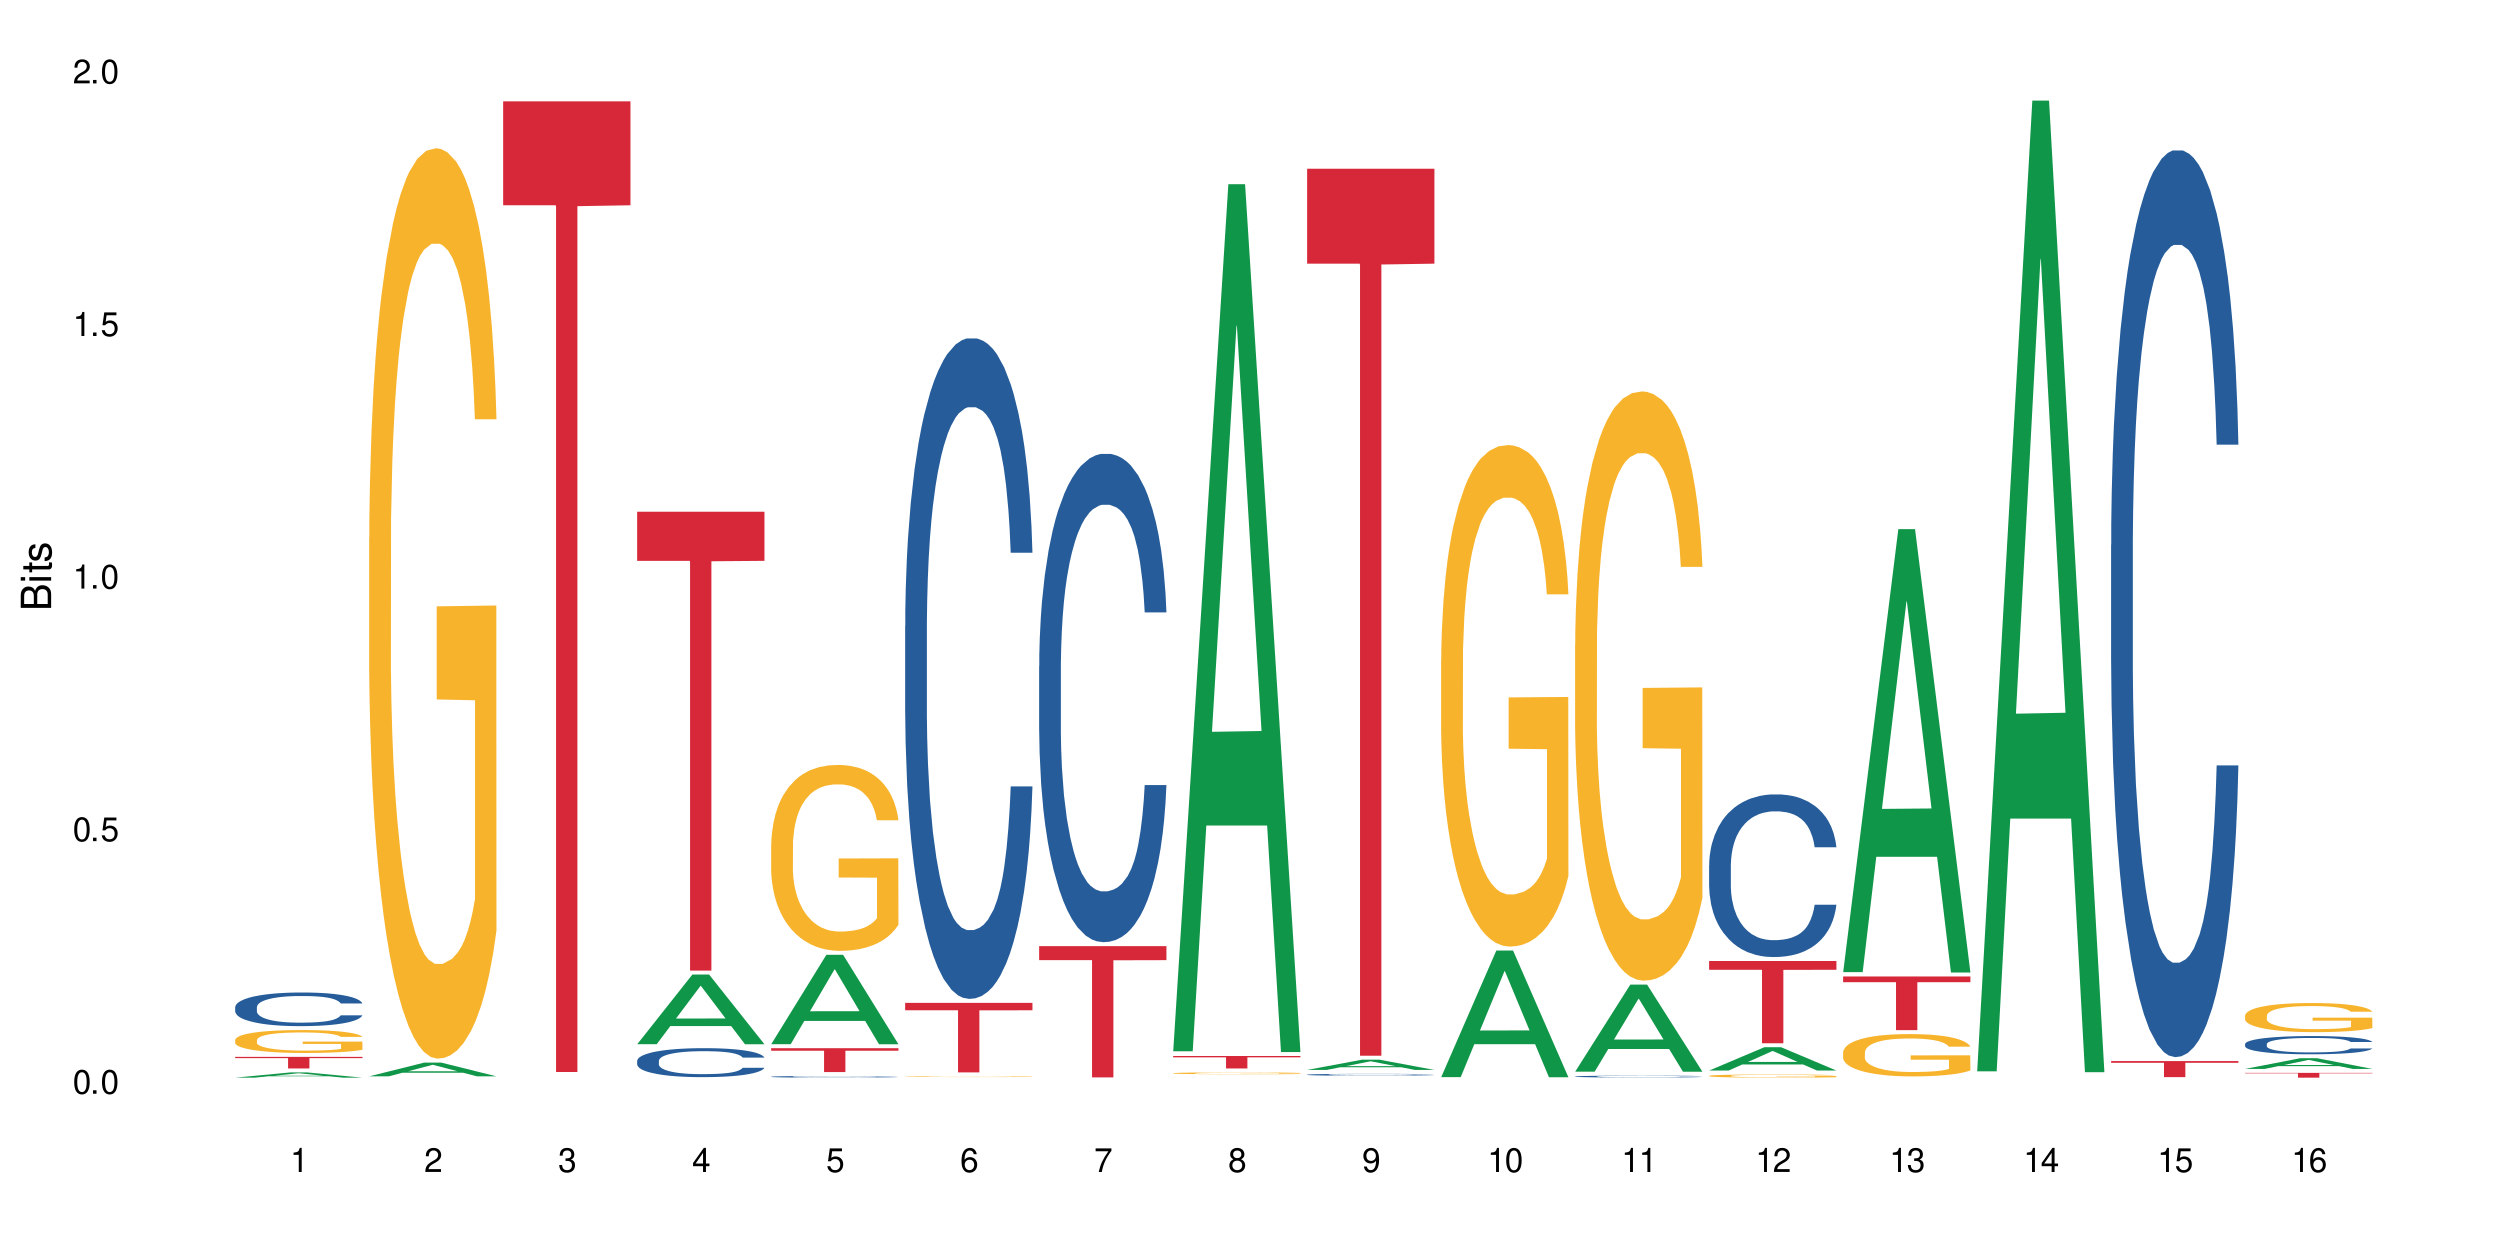 <?xml version="1.0" encoding="UTF-8"?>
<svg xmlns="http://www.w3.org/2000/svg" xmlns:xlink="http://www.w3.org/1999/xlink" width="720" height="360" viewBox="0 0 720 360">
<defs>
<g>
<g id="glyph-0-0">
</g>
<g id="glyph-0-1">
<path d="M 2.641 -6.938 C 2 -6.938 1.422 -6.656 1.078 -6.172 C 0.641 -5.562 0.406 -4.641 0.406 -3.359 C 0.406 -1.016 1.188 0.219 2.641 0.219 C 4.078 0.219 4.859 -1.016 4.859 -3.297 C 4.859 -4.641 4.656 -5.547 4.203 -6.172 C 3.844 -6.656 3.281 -6.938 2.641 -6.938 Z M 2.641 -6.188 C 3.547 -6.188 4 -5.25 4 -3.375 C 4 -1.406 3.562 -0.484 2.625 -0.484 C 1.734 -0.484 1.281 -1.438 1.281 -3.344 C 1.281 -5.25 1.734 -6.188 2.641 -6.188 Z M 2.641 -6.188 "/>
</g>
<g id="glyph-0-2">
<path d="M 1.828 -1 L 0.828 -1 L 0.828 0 L 1.828 0 Z M 1.828 -1 "/>
</g>
<g id="glyph-0-3">
<path d="M 4.562 -6.797 L 1.062 -6.797 L 0.547 -3.094 L 1.328 -3.094 C 1.719 -3.562 2.047 -3.734 2.578 -3.734 C 3.484 -3.734 4.062 -3.109 4.062 -2.094 C 4.062 -1.125 3.484 -0.531 2.578 -0.531 C 1.828 -0.531 1.375 -0.906 1.188 -1.672 L 0.328 -1.672 C 0.453 -1.109 0.547 -0.844 0.75 -0.594 C 1.125 -0.078 1.828 0.219 2.594 0.219 C 3.969 0.219 4.922 -0.781 4.922 -2.219 C 4.922 -3.562 4.031 -4.484 2.719 -4.484 C 2.25 -4.484 1.859 -4.359 1.469 -4.062 L 1.734 -5.969 L 4.562 -5.969 Z M 4.562 -6.797 "/>
</g>
<g id="glyph-0-4">
<path d="M 2.484 -4.938 L 2.484 0 L 3.328 0 L 3.328 -6.938 L 2.766 -6.938 C 2.469 -5.875 2.281 -5.734 0.984 -5.562 L 0.984 -4.938 Z M 2.484 -4.938 "/>
</g>
<g id="glyph-0-5">
<path d="M 4.859 -0.828 L 1.281 -0.828 C 1.359 -1.406 1.672 -1.781 2.5 -2.281 L 3.469 -2.828 C 4.406 -3.344 4.906 -4.062 4.906 -4.906 C 4.906 -5.484 4.672 -6.031 4.266 -6.406 C 3.859 -6.766 3.375 -6.938 2.719 -6.938 C 1.859 -6.938 1.219 -6.625 0.844 -6.031 C 0.609 -5.672 0.5 -5.234 0.484 -4.531 L 1.328 -4.531 C 1.359 -5.016 1.406 -5.281 1.531 -5.516 C 1.75 -5.938 2.188 -6.203 2.703 -6.203 C 3.469 -6.203 4.031 -5.641 4.031 -4.891 C 4.031 -4.344 3.719 -3.859 3.125 -3.516 L 2.234 -3 C 0.812 -2.172 0.406 -1.531 0.328 -0.016 L 4.859 -0.016 Z M 4.859 -0.828 "/>
</g>
<g id="glyph-0-6">
<path d="M 2.125 -3.188 L 2.578 -3.188 C 3.5 -3.188 3.984 -2.766 3.984 -1.922 C 3.984 -1.062 3.469 -0.531 2.594 -0.531 C 1.656 -0.531 1.203 -1 1.156 -2.016 L 0.312 -2.016 C 0.344 -1.453 0.438 -1.094 0.609 -0.781 C 0.953 -0.109 1.625 0.219 2.547 0.219 C 3.953 0.219 4.859 -0.625 4.859 -1.938 C 4.859 -2.828 4.516 -3.297 3.703 -3.594 C 4.344 -3.844 4.656 -4.328 4.656 -5.031 C 4.656 -6.219 3.875 -6.938 2.578 -6.938 C 1.203 -6.938 0.484 -6.172 0.453 -4.703 L 1.297 -4.703 C 1.312 -5.125 1.344 -5.359 1.453 -5.578 C 1.641 -5.969 2.062 -6.203 2.594 -6.203 C 3.344 -6.203 3.797 -5.75 3.797 -5 C 3.797 -4.516 3.609 -4.219 3.25 -4.047 C 3.016 -3.953 2.703 -3.922 2.125 -3.906 Z M 2.125 -3.188 "/>
</g>
<g id="glyph-0-7">
<path d="M 3.141 -1.672 L 3.141 0 L 3.984 0 L 3.984 -1.672 L 4.984 -1.672 L 4.984 -2.438 L 3.984 -2.438 L 3.984 -6.938 L 3.359 -6.938 L 0.266 -2.578 L 0.266 -1.672 Z M 3.141 -2.438 L 1 -2.438 L 3.141 -5.5 Z M 3.141 -2.438 "/>
</g>
<g id="glyph-0-8">
<path d="M 4.781 -5.125 C 4.609 -6.266 3.891 -6.938 2.844 -6.938 C 2.094 -6.938 1.422 -6.578 1.031 -5.953 C 0.594 -5.266 0.406 -4.422 0.406 -3.172 C 0.406 -2 0.578 -1.25 0.984 -0.641 C 1.359 -0.078 1.953 0.219 2.703 0.219 C 3.984 0.219 4.922 -0.75 4.922 -2.094 C 4.922 -3.375 4.062 -4.281 2.844 -4.281 C 2.172 -4.281 1.641 -4.031 1.281 -3.516 C 1.281 -5.234 1.828 -6.188 2.797 -6.188 C 3.391 -6.188 3.797 -5.797 3.938 -5.125 Z M 2.734 -3.531 C 3.547 -3.531 4.062 -2.953 4.062 -2.031 C 4.062 -1.156 3.484 -0.531 2.703 -0.531 C 1.922 -0.531 1.328 -1.188 1.328 -2.078 C 1.328 -2.938 1.906 -3.531 2.734 -3.531 Z M 2.734 -3.531 "/>
</g>
<g id="glyph-0-9">
<path d="M 4.984 -6.797 L 0.438 -6.797 L 0.438 -5.969 L 4.109 -5.969 C 2.5 -3.656 1.828 -2.234 1.328 0 L 2.219 0 C 2.594 -2.172 3.453 -4.047 4.984 -6.094 Z M 4.984 -6.797 "/>
</g>
<g id="glyph-0-10">
<path d="M 3.75 -3.656 C 4.469 -4.094 4.688 -4.438 4.688 -5.078 C 4.688 -6.172 3.844 -6.938 2.641 -6.938 C 1.438 -6.938 0.594 -6.172 0.594 -5.094 C 0.594 -4.438 0.812 -4.094 1.516 -3.656 C 0.734 -3.266 0.359 -2.703 0.359 -1.922 C 0.359 -0.656 1.281 0.219 2.641 0.219 C 3.984 0.219 4.922 -0.656 4.922 -1.922 C 4.922 -2.703 4.531 -3.266 3.75 -3.656 Z M 2.641 -6.188 C 3.359 -6.188 3.812 -5.75 3.812 -5.062 C 3.812 -4.406 3.344 -3.984 2.641 -3.984 C 1.922 -3.984 1.453 -4.406 1.453 -5.078 C 1.453 -5.75 1.922 -6.188 2.641 -6.188 Z M 2.641 -3.266 C 3.484 -3.266 4.062 -2.719 4.062 -1.906 C 4.062 -1.078 3.484 -0.531 2.625 -0.531 C 1.797 -0.531 1.219 -1.094 1.219 -1.906 C 1.219 -2.719 1.781 -3.266 2.641 -3.266 Z M 2.641 -3.266 "/>
</g>
<g id="glyph-0-11">
<path d="M 0.516 -1.578 C 0.672 -0.453 1.406 0.219 2.438 0.219 C 3.188 0.219 3.859 -0.141 4.266 -0.766 C 4.688 -1.453 4.891 -2.297 4.891 -3.547 C 4.891 -4.719 4.703 -5.453 4.312 -6.078 C 3.938 -6.641 3.344 -6.938 2.594 -6.938 C 1.297 -6.938 0.359 -5.969 0.359 -4.625 C 0.359 -3.344 1.234 -2.453 2.453 -2.453 C 3.094 -2.453 3.578 -2.672 4.016 -3.203 C 4 -1.484 3.469 -0.531 2.5 -0.531 C 1.906 -0.531 1.484 -0.906 1.359 -1.578 Z M 2.578 -6.203 C 3.375 -6.203 3.969 -5.531 3.969 -4.641 C 3.969 -3.797 3.391 -3.188 2.547 -3.188 C 1.734 -3.188 1.234 -3.766 1.234 -4.688 C 1.234 -5.562 1.797 -6.203 2.578 -6.203 Z M 2.578 -6.203 "/>
</g>
<g id="glyph-1-0">
</g>
<g id="glyph-1-1">
<path d="M 0 -0.953 L 0 -4.891 C 0 -5.719 -0.234 -6.344 -0.734 -6.797 C -1.188 -7.234 -1.812 -7.469 -2.5 -7.469 C -3.547 -7.469 -4.188 -7 -4.625 -5.875 C -4.984 -6.688 -5.625 -7.094 -6.531 -7.094 C -7.172 -7.094 -7.734 -6.859 -8.141 -6.391 C -8.562 -5.922 -8.75 -5.344 -8.75 -4.5 L -8.75 -0.953 Z M -4.984 -2.062 L -7.766 -2.062 L -7.766 -4.219 C -7.766 -4.844 -7.688 -5.203 -7.453 -5.5 C -7.219 -5.812 -6.859 -5.969 -6.375 -5.969 C -5.891 -5.969 -5.531 -5.812 -5.297 -5.5 C -5.062 -5.203 -4.984 -4.844 -4.984 -4.219 Z M -0.984 -2.062 L -4 -2.062 L -4 -4.781 C -4 -5.766 -3.438 -6.359 -2.484 -6.359 C -1.547 -6.359 -0.984 -5.766 -0.984 -4.781 Z M -0.984 -2.062 "/>
</g>
<g id="glyph-1-2">
<path d="M -6.281 -1.797 L -6.281 -0.797 L 0 -0.797 L 0 -1.797 Z M -8.75 -1.797 L -8.75 -0.797 L -7.484 -0.797 L -7.484 -1.797 Z M -8.75 -1.797 "/>
</g>
<g id="glyph-1-3">
<path d="M -6.281 -3.047 L -6.281 -2.016 L -8.016 -2.016 L -8.016 -1.016 L -6.281 -1.016 L -6.281 -0.172 L -5.469 -0.172 L -5.469 -1.016 L -0.719 -1.016 C -0.078 -1.016 0.281 -1.453 0.281 -2.234 C 0.281 -2.5 0.25 -2.719 0.188 -3.047 L -0.641 -3.047 C -0.609 -2.906 -0.594 -2.766 -0.594 -2.562 C -0.594 -2.141 -0.719 -2.016 -1.156 -2.016 L -5.469 -2.016 L -5.469 -3.047 Z M -6.281 -3.047 "/>
</g>
<g id="glyph-1-4">
<path d="M -4.531 -5.25 C -5.766 -5.25 -6.469 -4.422 -6.469 -2.969 C -6.469 -1.516 -5.719 -0.562 -4.547 -0.562 C -3.562 -0.562 -3.094 -1.062 -2.734 -2.562 L -2.516 -3.484 C -2.344 -4.188 -2.094 -4.469 -1.641 -4.469 C -1.047 -4.469 -0.641 -3.875 -0.641 -3 C -0.641 -2.453 -0.797 -2 -1.062 -1.75 C -1.25 -1.594 -1.422 -1.531 -1.875 -1.469 L -1.875 -0.406 C -0.422 -0.453 0.281 -1.266 0.281 -2.922 C 0.281 -4.5 -0.5 -5.516 -1.719 -5.516 C -2.656 -5.516 -3.172 -4.984 -3.469 -3.734 L -3.703 -2.766 C -3.891 -1.953 -4.156 -1.609 -4.594 -1.609 C -5.188 -1.609 -5.547 -2.125 -5.547 -2.938 C -5.547 -3.75 -5.203 -4.172 -4.531 -4.203 Z M -4.531 -5.25 "/>
</g>
</g>
</defs>
<rect x="-72" y="-36" width="864" height="432" fill="rgb(100%, 100%, 100%)" fill-opacity="1"/>
<path fill-rule="nonzero" fill="rgb(6.275%, 58.824%, 28.235%)" fill-opacity="1" d="M 67.73 310.363 L 67.77 310.363 L 83.633 308.855 L 88.449 308.855 L 104.391 310.367 L 98.789 310.367 L 94.797 309.973 L 77.289 309.973 L 73.371 310.363 L 67.73 310.363 L 78.973 309.809 L 93.191 309.809 L 86.102 309.102 L 86.023 309.102 L 85.945 309.105 L 78.934 309.809 L 78.973 309.809 Z M 67.73 310.363 "/>
<path fill-rule="nonzero" fill="rgb(14.51%, 36.078%, 60%)" fill-opacity="1" d="M 67.73 290.062 L 67.777 290.051 L 67.777 289.84 L 67.91 289.504 L 68.223 289.078 L 68.535 288.785 L 69.34 288.266 L 70.457 287.762 L 71.621 287.371 L 72.469 287.141 L 73.23 286.965 L 74.973 286.637 L 76.09 286.469 L 77.297 286.316 L 78.773 286.168 L 79.848 286.078 L 82.262 285.938 L 84.051 285.875 L 85.434 285.848 L 88.43 285.848 L 90.219 285.883 L 91.516 285.93 L 92.945 286 L 94.152 286.078 L 96.254 286.273 L 98.133 286.523 L 98.98 286.664 L 100.324 286.938 L 101.352 287.203 L 102.066 287.434 L 102.871 287.762 L 103.586 288.16 L 104.125 288.609 L 104.391 288.992 L 98.133 288.992 L 97.82 288.637 L 97.461 288.363 L 96.793 288 L 96.121 287.742 L 95.184 287.484 L 94.332 287.316 L 93.172 287.148 L 92.141 287.043 L 91.07 286.965 L 90.039 286.91 L 88.074 286.859 L 85.793 286.859 L 84.945 286.875 L 83.199 286.945 L 82.262 287.008 L 80.918 287.133 L 79.98 287.246 L 78.863 287.426 L 78.102 287.574 L 77.164 287.805 L 76.492 288.008 L 75.734 288.301 L 75.285 288.52 L 74.883 288.77 L 74.527 289.062 L 74.258 289.371 L 74.078 289.699 L 73.988 290.016 L 73.988 291.387 L 74.078 291.707 L 74.305 292.078 L 74.883 292.617 L 75.734 293.086 L 76.719 293.457 L 77.656 293.723 L 78.191 293.848 L 78.906 293.988 L 80.027 294.168 L 81.637 294.344 L 82.574 294.414 L 84.004 294.484 L 85.48 294.52 L 87.449 294.52 L 89.191 294.484 L 90.352 294.441 L 91.559 294.371 L 93.215 294.219 L 94.242 294.078 L 95.137 293.91 L 95.809 293.742 L 96.254 293.602 L 96.926 293.324 L 97.461 293.023 L 97.863 292.715 L 98.133 292.414 L 104.391 292.414 L 104.125 292.77 L 103.723 293.113 L 103.32 293.371 L 102.691 293.68 L 101.977 293.953 L 100.949 294.266 L 100.102 294.469 L 98.98 294.688 L 97.953 294.855 L 96.836 295.008 L 95.184 295.184 L 94.109 295.273 L 92.945 295.352 L 91.559 295.422 L 89.816 295.484 L 87.938 295.52 L 86.195 295.527 L 84.316 295.512 L 82.934 295.477 L 81.098 295.395 L 78.82 295.238 L 77.164 295.07 L 75.867 294.902 L 74.75 294.723 L 73.5 294.484 L 71.891 294.094 L 70.906 293.793 L 70.234 293.547 L 69.473 293.203 L 68.938 292.891 L 68.312 292.398 L 67.863 291.77 L 67.73 291.281 Z M 67.73 290.062 "/>
<path fill-rule="nonzero" fill="rgb(96.863%, 70.196%, 16.863%)" fill-opacity="1" d="M 67.73 299.484 L 67.777 299.48 L 67.777 299.359 L 67.953 299.09 L 68.402 298.715 L 68.984 298.406 L 69.609 298.164 L 70.012 298.039 L 70.684 297.859 L 71.262 297.727 L 72.738 297.453 L 74.617 297.203 L 75.645 297.094 L 76.809 296.992 L 78.461 296.875 L 79.223 296.836 L 81.547 296.738 L 84.184 296.676 L 87.09 296.66 L 88.43 296.664 L 90.266 296.688 L 92.77 296.754 L 94.199 296.816 L 95.316 296.875 L 96.477 296.953 L 97.91 297.074 L 99.25 297.219 L 100.324 297.363 L 101.395 297.547 L 102.289 297.738 L 103.051 297.949 L 103.723 298.203 L 104.125 298.414 L 104.391 298.625 L 98.176 298.625 L 97.82 298.414 L 97.418 298.25 L 96.746 298.051 L 96.074 297.906 L 95.406 297.793 L 94.152 297.637 L 93.082 297.539 L 91.738 297.453 L 90.441 297.402 L 88.969 297.363 L 88.074 297.352 L 85.703 297.352 L 83.559 297.395 L 82.305 297.441 L 81.41 297.492 L 80.16 297.582 L 79.398 297.652 L 78.953 297.703 L 77.613 297.887 L 76.719 298.059 L 76.227 298.172 L 75.602 298.352 L 75.152 298.516 L 74.66 298.758 L 74.391 298.938 L 74.035 299.348 L 73.988 300.434 L 74.125 300.66 L 74.391 300.906 L 74.75 301.125 L 75.285 301.355 L 75.824 301.527 L 76.762 301.766 L 77.566 301.922 L 78.191 302.023 L 79.398 302.188 L 79.891 302.238 L 81.055 302.348 L 82.262 302.434 L 83.738 302.504 L 84.855 302.543 L 86.641 302.57 L 88.922 302.57 L 91.605 302.535 L 93.305 302.488 L 94.465 302.438 L 95.227 302.398 L 96.164 302.332 L 96.836 302.27 L 97.461 302.203 L 98.223 302.102 L 98.223 300.66 L 87.18 300.656 L 87.18 299.98 L 104.348 299.973 L 104.391 302.332 L 103.453 302.492 L 102.289 302.648 L 101.172 302.77 L 100.012 302.871 L 98.355 302.988 L 97.016 303.059 L 94.957 303.145 L 93.082 303.199 L 91.113 303.234 L 89.371 303.254 L 87.312 303.258 L 85.48 303.246 L 83.512 303.211 L 81.949 303.16 L 80.516 303.102 L 79.086 303.023 L 77.297 302.898 L 76.137 302.793 L 74.93 302.668 L 73.723 302.516 L 72.648 302.355 L 71.934 302.227 L 71.219 302.082 L 70.457 301.902 L 69.742 301.699 L 69.207 301.512 L 68.715 301.301 L 68.355 301.102 L 68 300.828 L 67.82 300.613 L 67.73 300.426 Z M 67.73 299.484 "/>
<path fill-rule="nonzero" fill="rgb(83.922%, 15.686%, 22.353%)" fill-opacity="1" d="M 67.73 304.387 L 104.391 304.387 L 104.391 304.746 L 89.113 304.75 L 89.113 307.727 L 82.965 307.727 L 82.965 304.754 L 82.875 304.746 L 67.73 304.746 Z M 67.73 304.387 "/>
<path fill-rule="nonzero" fill="rgb(6.275%, 58.824%, 28.235%)" fill-opacity="1" d="M 106.32 309.984 L 106.359 309.98 L 122.223 306.02 L 127.039 306.02 L 142.98 309.988 L 137.383 309.988 L 133.387 308.953 L 115.879 308.953 L 111.961 309.984 L 106.32 309.984 L 117.562 308.523 L 131.781 308.52 L 124.691 306.668 L 124.613 306.664 L 124.535 306.676 L 117.523 308.52 L 117.562 308.523 Z M 106.32 309.984 "/>
<path fill-rule="nonzero" fill="rgb(96.863%, 70.196%, 16.863%)" fill-opacity="1" d="M 106.32 154.988 L 106.367 154.75 L 106.367 149.961 L 106.543 139.184 L 106.992 124.336 L 107.574 112.125 L 108.199 102.547 L 108.602 97.52 L 109.273 90.336 L 109.852 85.066 L 111.328 74.289 L 113.207 64.234 L 114.234 59.922 L 115.398 55.852 L 117.051 51.305 L 117.812 49.625 L 120.137 45.797 L 122.773 43.402 L 125.68 42.684 L 127.02 42.922 L 128.855 43.879 L 131.359 46.512 L 132.789 48.906 L 133.906 51.305 L 135.07 54.414 L 136.5 59.203 L 137.84 64.953 L 138.914 70.699 L 139.988 77.883 L 140.879 85.547 L 141.641 93.926 L 142.312 103.984 L 142.715 112.363 L 142.98 120.746 L 136.77 120.746 L 136.41 112.363 L 136.008 105.898 L 135.336 97.996 L 134.668 92.25 L 133.996 87.699 L 132.742 81.473 L 131.672 77.645 L 130.328 74.289 L 129.031 72.137 L 127.559 70.699 L 126.664 70.219 L 124.293 70.219 L 122.148 71.895 L 120.895 73.812 L 120.004 75.727 L 118.75 79.32 L 117.988 82.191 L 117.543 84.109 L 116.203 91.531 L 115.309 98.238 L 114.816 102.785 L 114.191 109.969 L 113.742 116.434 L 113.25 126.012 L 112.984 133.199 L 112.625 149.48 L 112.582 192.582 L 112.715 201.684 L 112.984 211.5 L 113.34 220.121 L 113.879 229.219 L 114.414 236.164 L 115.352 245.504 L 116.156 251.73 L 116.781 255.801 L 117.988 262.266 L 118.48 264.422 L 119.645 268.73 L 120.852 272.082 L 122.328 274.957 L 123.445 276.395 L 125.234 277.59 L 127.512 277.59 L 130.195 276.152 L 131.895 274.238 L 133.059 272.324 L 133.816 270.645 L 134.754 268.012 L 135.426 265.617 L 136.051 262.984 L 136.812 258.914 L 136.812 201.684 L 125.77 201.441 L 125.77 174.625 L 142.938 174.383 L 142.98 268.012 L 142.043 274.477 L 140.879 280.703 L 139.762 285.492 L 138.602 289.562 L 136.945 294.113 L 135.605 296.988 L 133.547 300.34 L 131.672 302.492 L 129.703 303.93 L 127.961 304.648 L 125.902 304.891 L 124.07 304.41 L 122.102 302.973 L 120.539 301.059 L 119.109 298.664 L 117.676 295.551 L 115.891 290.52 L 114.727 286.449 L 113.52 281.422 L 112.312 275.434 L 111.238 268.969 L 110.523 263.941 L 109.809 258.195 L 109.047 251.012 L 108.332 242.867 L 107.797 235.445 L 107.305 227.066 L 106.945 219.164 L 106.59 208.387 L 106.41 199.766 L 106.32 192.344 Z M 106.32 154.988 "/>
<path fill-rule="nonzero" fill="rgb(83.922%, 15.686%, 22.353%)" fill-opacity="1" d="M 144.91 29.191 L 181.574 29.191 L 181.574 59.117 L 166.293 59.379 L 166.293 308.742 L 160.145 308.742 L 160.145 59.641 L 160.059 59.117 L 144.91 59.117 Z M 144.91 29.191 "/>
<path fill-rule="nonzero" fill="rgb(6.275%, 58.824%, 28.235%)" fill-opacity="1" d="M 183.5 300.73 L 183.543 300.711 L 199.402 280.668 L 204.223 280.668 L 220.164 300.75 L 214.562 300.75 L 210.566 295.508 L 193.059 295.508 L 189.141 300.73 L 183.5 300.73 L 194.742 293.34 L 208.961 293.32 L 201.871 283.949 L 201.793 283.93 L 201.715 283.984 L 194.703 293.32 L 194.742 293.34 Z M 183.5 300.73 "/>
<path fill-rule="nonzero" fill="rgb(14.51%, 36.078%, 60%)" fill-opacity="1" d="M 183.5 305.508 L 183.547 305.5 L 183.547 305.316 L 183.68 305.027 L 183.992 304.66 L 184.309 304.41 L 185.113 303.961 L 186.23 303.527 L 187.391 303.191 L 188.242 302.992 L 189 302.84 L 190.746 302.559 L 191.863 302.414 L 193.07 302.285 L 194.543 302.156 L 195.617 302.078 L 198.031 301.957 L 199.82 301.902 L 201.207 301.879 L 204.203 301.879 L 205.988 301.91 L 207.285 301.949 L 208.719 302.012 L 209.926 302.078 L 212.027 302.246 L 213.902 302.461 L 214.754 302.582 L 216.094 302.816 L 217.121 303.047 L 217.84 303.246 L 218.645 303.527 L 219.359 303.871 L 219.895 304.258 L 220.164 304.586 L 213.902 304.586 L 213.59 304.281 L 213.234 304.043 L 212.562 303.73 L 211.891 303.512 L 210.953 303.289 L 210.102 303.145 L 208.941 303 L 207.914 302.91 L 206.84 302.84 L 205.812 302.797 L 203.844 302.75 L 201.562 302.75 L 200.715 302.766 L 198.973 302.824 L 198.031 302.879 L 196.691 302.984 L 195.754 303.086 L 194.633 303.238 L 193.875 303.367 L 192.934 303.566 L 192.266 303.738 L 191.504 303.992 L 191.059 304.184 L 190.656 304.395 L 190.297 304.648 L 190.031 304.914 L 189.852 305.195 L 189.762 305.469 L 189.762 306.652 L 189.852 306.926 L 190.074 307.246 L 190.656 307.711 L 191.504 308.113 L 192.488 308.434 L 193.426 308.664 L 193.965 308.77 L 194.68 308.891 L 195.797 309.043 L 197.406 309.195 L 198.344 309.258 L 199.777 309.316 L 201.25 309.348 L 203.219 309.348 L 204.961 309.316 L 206.125 309.281 L 207.332 309.219 L 208.984 309.09 L 210.016 308.969 L 210.906 308.824 L 211.578 308.676 L 212.027 308.555 L 212.695 308.32 L 213.234 308.059 L 213.637 307.793 L 213.902 307.535 L 220.164 307.535 L 219.895 307.84 L 219.492 308.137 L 219.09 308.359 L 218.465 308.625 L 217.75 308.859 L 216.719 309.129 L 215.871 309.301 L 214.754 309.492 L 213.727 309.637 L 212.605 309.766 L 210.953 309.918 L 209.879 309.996 L 208.719 310.066 L 207.332 310.125 L 205.586 310.18 L 203.711 310.211 L 201.965 310.219 L 200.09 310.203 L 198.703 310.172 L 196.871 310.102 L 194.59 309.965 L 192.934 309.82 L 191.641 309.676 L 190.52 309.523 L 189.27 309.316 L 187.66 308.984 L 186.676 308.723 L 186.004 308.512 L 185.246 308.211 L 184.711 307.945 L 184.082 307.52 L 183.637 306.977 L 183.5 306.559 Z M 183.5 305.508 "/>
<path fill-rule="nonzero" fill="rgb(83.922%, 15.686%, 22.353%)" fill-opacity="1" d="M 183.5 147.379 L 220.164 147.379 L 220.164 161.523 L 204.883 161.648 L 204.883 279.535 L 198.738 279.535 L 198.738 161.773 L 198.648 161.523 L 183.5 161.523 Z M 183.5 147.379 "/>
<path fill-rule="nonzero" fill="rgb(6.275%, 58.824%, 28.235%)" fill-opacity="1" d="M 222.094 300.723 L 222.133 300.699 L 237.996 274.98 L 242.812 274.98 L 258.754 300.746 L 253.152 300.746 L 249.156 294.02 L 231.648 294.02 L 227.73 300.723 L 222.094 300.723 L 233.332 291.238 L 247.551 291.215 L 240.461 279.188 L 240.383 279.164 L 240.305 279.238 L 233.293 291.215 L 233.332 291.238 Z M 222.094 300.723 "/>
<path fill-rule="nonzero" fill="rgb(14.51%, 36.078%, 60%)" fill-opacity="1" d="M 222.094 310.094 L 222.137 310.094 L 222.137 310.082 L 222.27 310.066 L 222.586 310.043 L 222.898 310.027 L 223.703 310.004 L 224.82 309.977 L 225.98 309.957 L 226.832 309.945 L 227.59 309.938 L 229.336 309.922 L 230.453 309.914 L 231.66 309.906 L 233.137 309.898 L 234.207 309.895 L 236.621 309.887 L 238.41 309.883 L 244.582 309.883 L 245.879 309.887 L 247.309 309.891 L 248.516 309.895 L 250.617 309.902 L 252.492 309.914 L 253.344 309.922 L 254.684 309.938 L 255.715 309.949 L 256.43 309.961 L 257.234 309.977 L 257.949 309.996 L 258.484 310.02 L 258.754 310.039 L 252.492 310.039 L 252.18 310.02 L 251.824 310.008 L 251.152 309.988 L 250.48 309.977 L 249.543 309.965 L 248.695 309.957 L 247.531 309.945 L 246.504 309.941 L 245.43 309.938 L 244.402 309.934 L 239.305 309.934 L 237.562 309.938 L 236.621 309.941 L 235.281 309.945 L 234.344 309.953 L 233.227 309.961 L 232.465 309.969 L 231.527 309.98 L 230.855 309.988 L 230.094 310.004 L 229.648 310.016 L 229.246 310.027 L 228.887 310.043 L 228.621 310.059 L 228.441 310.074 L 228.352 310.09 L 228.352 310.16 L 228.441 310.176 L 228.664 310.195 L 229.246 310.219 L 230.094 310.242 L 231.078 310.262 L 232.016 310.277 L 232.555 310.281 L 233.27 310.289 L 234.387 310.297 L 235.996 310.309 L 236.934 310.309 L 238.367 310.312 L 239.84 310.316 L 241.809 310.316 L 243.551 310.312 L 244.715 310.312 L 245.922 310.309 L 247.574 310.301 L 248.605 310.293 L 249.5 310.285 L 250.168 310.277 L 250.617 310.27 L 251.285 310.258 L 251.824 310.242 L 252.227 310.227 L 252.492 310.211 L 258.754 310.211 L 258.484 310.227 L 258.082 310.246 L 257.68 310.258 L 257.055 310.273 L 256.34 310.289 L 255.309 310.305 L 254.461 310.312 L 253.344 310.324 L 252.316 310.332 L 251.199 310.34 L 249.543 310.348 L 248.469 310.352 L 247.309 310.355 L 245.922 310.359 L 244.18 310.363 L 242.301 310.367 L 238.68 310.367 L 237.293 310.363 L 235.461 310.359 L 233.18 310.352 L 231.527 310.344 L 230.23 310.336 L 229.113 310.324 L 227.859 310.312 L 226.25 310.293 L 225.266 310.281 L 224.598 310.266 L 223.836 310.25 L 223.301 310.234 L 222.672 310.211 L 222.227 310.18 L 222.094 310.152 Z M 222.094 310.094 "/>
<path fill-rule="nonzero" fill="rgb(96.863%, 70.196%, 16.863%)" fill-opacity="1" d="M 222.094 243.234 L 222.137 243.188 L 222.137 242.207 L 222.316 240.008 L 222.762 236.977 L 223.344 234.48 L 223.969 232.523 L 224.371 231.5 L 225.043 230.031 L 225.625 228.957 L 227.098 226.754 L 228.977 224.699 L 230.004 223.82 L 231.168 222.988 L 232.82 222.059 L 233.582 221.719 L 235.906 220.934 L 238.543 220.445 L 241.449 220.301 L 242.793 220.348 L 244.625 220.543 L 247.129 221.082 L 248.559 221.57 L 249.676 222.059 L 250.84 222.695 L 252.27 223.672 L 253.613 224.848 L 254.684 226.02 L 255.758 227.488 L 256.652 229.055 L 257.41 230.766 L 258.082 232.82 L 258.484 234.531 L 258.754 236.242 L 252.539 236.242 L 252.18 234.531 L 251.777 233.211 L 251.109 231.598 L 250.438 230.422 L 249.766 229.492 L 248.516 228.223 L 247.441 227.438 L 246.102 226.754 L 244.805 226.312 L 243.328 226.02 L 242.434 225.922 L 240.066 225.922 L 237.918 226.266 L 236.668 226.656 L 235.773 227.047 L 234.52 227.781 L 233.762 228.367 L 233.312 228.758 L 231.973 230.277 L 231.078 231.645 L 230.586 232.574 L 229.961 234.043 L 229.516 235.363 L 229.023 237.316 L 228.754 238.785 L 228.395 242.109 L 228.352 250.914 L 228.484 252.77 L 228.754 254.777 L 229.113 256.535 L 229.648 258.395 L 230.184 259.812 L 231.125 261.723 L 231.93 262.992 L 232.555 263.824 L 233.762 265.145 L 234.254 265.586 L 235.414 266.465 L 236.621 267.148 L 238.098 267.734 L 239.215 268.031 L 241.004 268.273 L 243.285 268.273 L 245.965 267.98 L 247.664 267.59 L 248.828 267.199 L 249.586 266.855 L 250.527 266.316 L 251.199 265.828 L 251.824 265.289 L 252.582 264.461 L 252.582 252.77 L 241.539 252.723 L 241.539 247.246 L 258.707 247.195 L 258.754 266.316 L 257.812 267.637 L 256.652 268.91 L 255.535 269.887 L 254.371 270.719 L 252.719 271.648 L 251.375 272.234 L 249.32 272.922 L 247.441 273.359 L 245.477 273.652 L 243.73 273.801 L 241.676 273.848 L 239.84 273.75 L 237.875 273.457 L 236.309 273.066 L 234.879 272.578 L 233.449 271.941 L 231.66 270.914 L 230.496 270.082 L 229.289 269.055 L 228.082 267.832 L 227.012 266.512 L 226.293 265.488 L 225.578 264.312 L 224.82 262.848 L 224.105 261.184 L 223.566 259.668 L 223.074 257.957 L 222.719 256.34 L 222.359 254.141 L 222.184 252.379 L 222.094 250.863 Z M 222.094 243.234 "/>
<path fill-rule="nonzero" fill="rgb(83.922%, 15.686%, 22.353%)" fill-opacity="1" d="M 222.094 301.875 L 258.754 301.875 L 258.754 302.613 L 243.473 302.617 L 243.473 308.75 L 237.328 308.75 L 237.328 302.625 L 237.238 302.613 L 222.094 302.613 Z M 222.094 301.875 "/>
<path fill-rule="nonzero" fill="rgb(14.51%, 36.078%, 60%)" fill-opacity="1" d="M 260.684 180.234 L 260.727 180.059 L 260.727 175.887 L 260.863 169.281 L 261.176 160.934 L 261.488 155.195 L 262.293 144.938 L 263.41 135.027 L 264.57 127.375 L 265.422 122.855 L 266.184 119.379 L 267.926 112.945 L 269.043 109.641 L 270.25 106.684 L 271.727 103.727 L 272.797 101.988 L 275.211 99.207 L 277 97.992 L 278.387 97.469 L 281.383 97.469 L 283.172 98.164 L 284.469 99.035 L 285.898 100.426 L 287.105 101.988 L 289.207 105.816 L 291.086 110.684 L 291.934 113.465 L 293.273 118.855 L 294.305 124.07 L 295.02 128.594 L 295.824 135.027 L 296.539 142.852 L 297.074 151.719 L 297.344 159.195 L 291.086 159.195 L 290.77 152.238 L 290.414 146.848 L 289.742 139.719 L 289.074 134.68 L 288.133 129.637 L 287.285 126.332 L 286.121 123.027 L 285.094 120.941 L 284.02 119.379 L 282.992 118.332 L 281.023 117.289 L 278.746 117.289 L 277.895 117.637 L 276.152 119.027 L 275.211 120.246 L 273.871 122.68 L 272.934 124.941 L 271.816 128.418 L 271.055 131.375 L 270.117 135.895 L 269.445 139.895 L 268.684 145.633 L 268.238 149.98 L 267.836 154.848 L 267.477 160.586 L 267.211 166.672 L 267.031 173.105 L 266.941 179.363 L 266.941 206.316 L 267.031 212.574 L 267.254 219.879 L 267.836 230.484 L 268.684 239.699 L 269.668 247 L 270.609 252.219 L 271.145 254.652 L 271.859 257.434 L 272.977 260.91 L 274.586 264.391 L 275.527 265.781 L 276.957 267.172 L 278.434 267.867 L 280.398 267.867 L 282.141 267.172 L 283.305 266.301 L 284.512 264.91 L 286.168 261.957 L 287.195 259.172 L 288.09 255.871 L 288.758 252.566 L 289.207 249.785 L 289.879 244.395 L 290.414 238.48 L 290.816 232.395 L 291.086 226.484 L 297.344 226.484 L 297.074 233.441 L 296.672 240.223 L 296.27 245.262 L 295.645 251.348 L 294.93 256.738 L 293.902 262.824 L 293.051 266.824 L 291.934 271.172 L 290.906 274.473 L 289.789 277.43 L 288.133 280.906 L 287.059 282.648 L 285.898 284.211 L 284.512 285.602 L 282.77 286.82 L 280.891 287.516 L 279.148 287.688 L 277.27 287.34 L 275.883 286.645 L 274.051 285.082 L 271.77 281.949 L 270.117 278.648 L 268.82 275.344 L 267.703 271.867 L 266.449 267.172 L 264.84 259.52 L 263.855 253.609 L 263.188 248.742 L 262.426 241.961 L 261.891 235.875 L 261.266 226.137 L 260.816 213.793 L 260.684 204.227 Z M 260.684 180.234 "/>
<path fill-rule="nonzero" fill="rgb(96.863%, 70.196%, 16.863%)" fill-opacity="1" d="M 260.684 310.066 L 260.727 310.066 L 260.727 310.062 L 260.906 310.055 L 261.352 310.043 L 261.934 310.031 L 262.559 310.023 L 262.961 310.02 L 263.633 310.012 L 264.215 310.008 L 265.691 310 L 267.566 309.992 L 268.598 309.988 L 269.758 309.984 L 271.414 309.98 L 272.172 309.98 L 274.496 309.977 L 277.137 309.973 L 281.383 309.973 L 283.215 309.977 L 285.719 309.977 L 287.148 309.98 L 288.27 309.98 L 289.43 309.984 L 290.859 309.988 L 292.203 309.992 L 293.273 309.996 L 294.348 310.004 L 295.242 310.008 L 296.004 310.016 L 296.672 310.023 L 297.074 310.031 L 297.344 310.039 L 291.129 310.039 L 290.77 310.031 L 290.367 310.027 L 289.699 310.02 L 288.355 310.012 L 287.105 310.008 L 286.031 310.004 L 284.691 310 L 283.395 310 L 281.918 309.996 L 278.656 309.996 L 276.508 310 L 274.363 310 L 273.113 310.004 L 272.352 310.008 L 271.906 310.008 L 270.562 310.016 L 269.668 310.02 L 269.176 310.023 L 268.551 310.031 L 268.105 310.035 L 267.613 310.043 L 267.344 310.051 L 266.988 310.062 L 266.941 310.098 L 267.074 310.105 L 267.344 310.113 L 267.703 310.121 L 268.773 310.137 L 269.715 310.145 L 270.52 310.148 L 271.145 310.152 L 272.352 310.156 L 272.844 310.16 L 274.004 310.16 L 275.211 310.164 L 276.688 310.168 L 286.254 310.168 L 287.418 310.164 L 288.18 310.164 L 289.117 310.16 L 289.789 310.16 L 290.414 310.156 L 291.172 310.152 L 291.172 310.105 L 280.129 310.105 L 280.129 310.082 L 297.297 310.082 L 297.344 310.16 L 296.406 310.168 L 295.242 310.172 L 294.125 310.176 L 292.961 310.18 L 291.309 310.184 L 289.965 310.188 L 287.91 310.188 L 286.031 310.191 L 276.465 310.191 L 274.898 310.188 L 273.469 310.188 L 272.039 310.184 L 270.25 310.18 L 269.086 310.176 L 266.672 310.168 L 265.602 310.164 L 264.887 310.156 L 264.168 310.152 L 263.41 310.148 L 262.695 310.141 L 262.156 310.133 L 261.668 310.129 L 260.949 310.113 L 260.773 310.105 L 260.684 310.098 Z M 260.684 310.066 "/>
<path fill-rule="nonzero" fill="rgb(83.922%, 15.686%, 22.353%)" fill-opacity="1" d="M 260.684 288.82 L 297.344 288.82 L 297.344 290.961 L 282.062 290.98 L 282.062 308.844 L 275.918 308.844 L 275.918 291 L 275.828 290.961 L 260.684 290.961 Z M 260.684 288.82 "/>
<path fill-rule="nonzero" fill="rgb(14.51%, 36.078%, 60%)" fill-opacity="1" d="M 299.273 191.914 L 299.316 191.785 L 299.316 188.703 L 299.453 183.816 L 299.766 177.648 L 300.078 173.406 L 300.883 165.824 L 302 158.496 L 303.164 152.84 L 304.012 149.5 L 304.773 146.93 L 306.516 142.172 L 307.633 139.73 L 308.84 137.547 L 310.316 135.363 L 311.391 134.074 L 313.805 132.02 L 315.59 131.121 L 316.977 130.734 L 319.973 130.734 L 321.762 131.25 L 323.059 131.891 L 324.488 132.918 L 325.695 134.074 L 327.797 136.902 L 329.676 140.504 L 330.523 142.559 L 331.867 146.543 L 332.895 150.398 L 333.609 153.742 L 334.414 158.496 L 335.129 164.281 L 335.664 170.836 L 335.934 176.363 L 329.676 176.363 L 329.363 171.223 L 329.004 167.238 L 328.332 161.969 L 327.664 158.238 L 326.723 154.512 L 325.875 152.07 L 324.711 149.629 L 323.684 148.086 L 322.609 146.93 L 321.582 146.156 L 319.613 145.387 L 317.336 145.387 L 316.484 145.645 L 314.742 146.672 L 313.805 147.57 L 312.461 149.371 L 311.523 151.043 L 310.406 153.613 L 309.645 155.797 L 308.707 159.141 L 308.035 162.098 L 307.277 166.336 L 306.828 169.551 L 306.426 173.148 L 306.07 177.391 L 305.801 181.891 L 305.621 186.645 L 305.531 191.273 L 305.531 211.195 L 305.621 215.824 L 305.844 221.219 L 306.426 229.062 L 307.277 235.875 L 308.258 241.273 L 309.199 245.129 L 309.734 246.926 L 310.449 248.984 L 311.566 251.555 L 313.176 254.125 L 314.117 255.152 L 315.547 256.18 L 317.023 256.695 L 318.988 256.695 L 320.734 256.18 L 321.895 255.539 L 323.102 254.512 L 324.758 252.324 L 325.785 250.27 L 326.68 247.828 L 327.352 245.383 L 327.797 243.328 L 328.469 239.344 L 329.004 234.973 L 329.406 230.477 L 329.676 226.105 L 335.934 226.105 L 335.664 231.246 L 335.262 236.258 L 334.859 239.988 L 334.234 244.484 L 333.52 248.469 L 332.492 252.969 L 331.641 255.926 L 330.523 259.137 L 329.496 261.578 L 328.379 263.766 L 326.723 266.336 L 325.652 267.621 L 324.488 268.777 L 323.102 269.805 L 321.359 270.707 L 319.48 271.219 L 317.738 271.348 L 315.859 271.09 L 314.473 270.578 L 312.641 269.422 L 310.359 267.105 L 308.707 264.664 L 307.41 262.223 L 306.293 259.652 L 305.039 256.18 L 303.43 250.527 L 302.445 246.156 L 301.777 242.559 L 301.016 237.543 L 300.48 233.047 L 299.855 225.848 L 299.406 216.723 L 299.273 209.652 Z M 299.273 191.914 "/>
<path fill-rule="nonzero" fill="rgb(83.922%, 15.686%, 22.353%)" fill-opacity="1" d="M 299.273 272.477 L 335.934 272.477 L 335.934 276.523 L 320.656 276.562 L 320.656 310.285 L 314.508 310.285 L 314.508 276.598 L 314.418 276.523 L 299.273 276.523 Z M 299.273 272.477 "/>
<path fill-rule="nonzero" fill="rgb(6.275%, 58.824%, 28.235%)" fill-opacity="1" d="M 337.863 302.758 L 337.902 302.523 L 353.766 53.051 L 358.582 53.051 L 374.523 302.992 L 368.922 302.992 L 364.93 237.75 L 347.422 237.75 L 343.504 302.758 L 337.863 302.758 L 349.105 210.762 L 363.32 210.527 L 356.234 93.887 L 356.156 93.652 L 356.074 94.355 L 349.066 210.527 L 349.105 210.762 Z M 337.863 302.758 "/>
<path fill-rule="nonzero" fill="rgb(96.863%, 70.196%, 16.863%)" fill-opacity="1" d="M 337.863 309.082 L 337.906 309.082 L 337.906 309.07 L 338.086 309.051 L 338.535 309.02 L 339.113 308.992 L 339.742 308.973 L 340.145 308.965 L 340.812 308.949 L 341.395 308.938 L 342.871 308.914 L 344.75 308.895 L 345.777 308.887 L 346.938 308.879 L 348.594 308.867 L 349.352 308.863 L 351.68 308.855 L 354.316 308.852 L 360.395 308.852 L 362.898 308.859 L 364.332 308.863 L 365.449 308.867 L 366.609 308.875 L 368.043 308.883 L 369.383 308.895 L 370.457 308.906 L 371.527 308.922 L 372.422 308.938 L 373.184 308.957 L 373.852 308.977 L 374.254 308.992 L 374.523 309.012 L 368.309 309.012 L 367.953 308.992 L 367.551 308.98 L 366.879 308.965 L 366.207 308.953 L 365.539 308.941 L 364.285 308.93 L 363.211 308.922 L 361.871 308.914 L 360.574 308.91 L 359.102 308.906 L 355.836 308.906 L 353.691 308.91 L 352.438 308.914 L 351.543 308.918 L 350.293 308.926 L 349.531 308.93 L 349.086 308.934 L 347.742 308.949 L 346.848 308.965 L 346.359 308.973 L 345.73 308.988 L 345.285 309.004 L 344.793 309.023 L 344.523 309.035 L 344.168 309.07 L 344.121 309.16 L 344.258 309.176 L 344.523 309.199 L 344.883 309.215 L 345.418 309.234 L 345.957 309.25 L 346.895 309.27 L 347.699 309.281 L 348.324 309.289 L 349.531 309.301 L 350.023 309.309 L 351.188 309.316 L 352.395 309.324 L 353.867 309.328 L 354.988 309.332 L 361.738 309.332 L 363.438 309.328 L 364.598 309.324 L 365.359 309.32 L 366.297 309.312 L 366.969 309.309 L 367.594 309.305 L 368.355 309.297 L 368.355 309.176 L 357.312 309.176 L 357.312 309.121 L 374.48 309.121 L 374.523 309.312 L 373.586 309.328 L 372.422 309.34 L 371.305 309.352 L 370.145 309.359 L 368.488 309.367 L 367.148 309.375 L 365.09 309.379 L 363.211 309.387 L 361.246 309.387 L 359.504 309.391 L 355.613 309.391 L 353.645 309.387 L 352.082 309.383 L 350.648 309.379 L 349.219 309.371 L 347.43 309.359 L 346.27 309.352 L 343.855 309.328 L 342.781 309.316 L 341.352 309.293 L 340.59 309.277 L 339.875 309.262 L 339.34 309.246 L 338.848 309.23 L 338.488 309.215 L 338.133 309.191 L 337.953 309.172 L 337.863 309.16 Z M 337.863 309.082 "/>
<path fill-rule="nonzero" fill="rgb(83.922%, 15.686%, 22.353%)" fill-opacity="1" d="M 337.863 304.125 L 374.523 304.125 L 374.523 304.508 L 359.246 304.512 L 359.246 307.719 L 353.098 307.719 L 353.098 304.516 L 353.008 304.508 L 337.863 304.508 Z M 337.863 304.125 "/>
<path fill-rule="nonzero" fill="rgb(6.275%, 58.824%, 28.235%)" fill-opacity="1" d="M 376.453 308.137 L 376.492 308.133 L 392.355 305.176 L 397.172 305.176 L 413.113 308.141 L 407.512 308.141 L 403.52 307.367 L 386.012 307.367 L 382.094 308.137 L 376.453 308.137 L 387.695 307.047 L 401.914 307.043 L 394.824 305.66 L 394.746 305.656 L 394.668 305.664 L 387.656 307.043 L 387.695 307.047 Z M 376.453 308.137 "/>
<path fill-rule="nonzero" fill="rgb(14.51%, 36.078%, 60%)" fill-opacity="1" d="M 376.453 309.508 L 376.5 309.504 L 376.5 309.492 L 376.633 309.477 L 376.945 309.449 L 377.258 309.434 L 378.062 309.406 L 379.18 309.375 L 380.344 309.355 L 381.191 309.344 L 381.953 309.332 L 383.695 309.312 L 384.812 309.305 L 386.02 309.297 L 387.496 309.285 L 388.57 309.281 L 390.984 309.273 L 392.773 309.27 L 398.941 309.27 L 400.238 309.273 L 401.668 309.277 L 402.875 309.281 L 404.977 309.293 L 406.855 309.309 L 407.703 309.316 L 409.047 309.332 L 410.074 309.344 L 410.789 309.359 L 411.594 309.375 L 412.309 309.398 L 412.848 309.426 L 413.113 309.445 L 406.855 309.445 L 406.543 309.426 L 406.184 309.41 L 405.516 309.391 L 404.844 309.375 L 403.906 309.359 L 403.055 309.352 L 401.891 309.344 L 400.863 309.336 L 399.793 309.332 L 398.762 309.328 L 396.797 309.324 L 394.516 309.324 L 393.668 309.328 L 391.922 309.332 L 390.984 309.336 L 389.641 309.34 L 388.703 309.348 L 387.586 309.359 L 386.824 309.367 L 385.887 309.379 L 385.215 309.391 L 384.457 309.406 L 384.008 309.418 L 383.605 309.434 L 383.25 309.449 L 382.98 309.469 L 382.801 309.484 L 382.711 309.504 L 382.711 309.582 L 382.801 309.598 L 383.027 309.621 L 383.605 309.648 L 384.457 309.676 L 385.441 309.699 L 386.379 309.711 L 386.914 309.719 L 387.629 309.727 L 388.75 309.738 L 390.359 309.746 L 391.297 309.75 L 392.727 309.754 L 394.203 309.758 L 396.168 309.758 L 397.914 309.754 L 399.074 309.754 L 400.281 309.75 L 401.938 309.742 L 402.965 309.734 L 403.859 309.723 L 404.531 309.715 L 404.977 309.707 L 405.648 309.691 L 406.184 309.672 L 406.586 309.656 L 406.855 309.641 L 413.113 309.641 L 412.848 309.66 L 412.445 309.68 L 412.043 309.691 L 411.414 309.711 L 410.699 309.727 L 409.672 309.742 L 408.824 309.754 L 407.703 309.766 L 406.676 309.777 L 405.559 309.785 L 403.906 309.793 L 402.832 309.801 L 401.668 309.805 L 400.281 309.809 L 398.539 309.812 L 391.656 309.812 L 389.82 309.809 L 387.543 309.797 L 385.887 309.789 L 384.59 309.777 L 383.473 309.77 L 382.223 309.754 L 380.613 309.734 L 379.629 309.715 L 378.957 309.703 L 378.195 309.684 L 377.66 309.664 L 377.035 309.637 L 376.586 309.602 L 376.453 309.574 Z M 376.453 309.508 "/>
<path fill-rule="nonzero" fill="rgb(83.922%, 15.686%, 22.353%)" fill-opacity="1" d="M 376.453 48.59 L 413.113 48.59 L 413.113 75.934 L 397.836 76.176 L 397.836 304.047 L 391.688 304.047 L 391.688 76.414 L 391.598 75.934 L 376.453 75.934 Z M 376.453 48.59 "/>
<path fill-rule="nonzero" fill="rgb(6.275%, 58.824%, 28.235%)" fill-opacity="1" d="M 415.043 310.223 L 415.082 310.191 L 430.945 273.746 L 435.762 273.746 L 451.703 310.258 L 446.105 310.258 L 442.109 300.727 L 424.602 300.727 L 420.684 310.223 L 415.043 310.223 L 426.285 296.785 L 440.504 296.75 L 433.414 279.711 L 433.336 279.676 L 433.258 279.781 L 426.246 296.75 L 426.285 296.785 Z M 415.043 310.223 "/>
<path fill-rule="nonzero" fill="rgb(96.863%, 70.196%, 16.863%)" fill-opacity="1" d="M 415.043 190.035 L 415.09 189.906 L 415.09 187.266 L 415.266 181.332 L 415.715 173.152 L 416.297 166.422 L 416.922 161.148 L 417.324 158.375 L 417.996 154.418 L 418.574 151.516 L 420.051 145.582 L 421.93 140.039 L 422.957 137.664 L 424.121 135.422 L 425.773 132.918 L 426.535 131.992 L 428.859 129.883 L 431.496 128.562 L 434.402 128.168 L 435.742 128.301 L 437.578 128.828 L 440.082 130.277 L 441.512 131.598 L 442.629 132.918 L 443.793 134.633 L 445.223 137.27 L 446.562 140.438 L 447.637 143.602 L 448.711 147.559 L 449.602 151.781 L 450.363 156.398 L 451.035 161.938 L 451.438 166.555 L 451.703 171.172 L 445.488 171.172 L 445.133 166.555 L 444.73 162.992 L 444.059 158.641 L 443.391 155.477 L 442.719 152.969 L 441.465 149.539 L 440.395 147.43 L 439.051 145.582 L 437.754 144.395 L 436.281 143.602 L 435.387 143.34 L 433.016 143.34 L 430.871 144.262 L 429.617 145.316 L 428.727 146.371 L 427.473 148.352 L 426.711 149.934 L 426.266 150.988 L 424.926 155.078 L 424.031 158.773 L 423.539 161.277 L 422.914 165.238 L 422.465 168.797 L 421.973 174.074 L 421.707 178.031 L 421.348 187.004 L 421.305 210.746 L 421.438 215.762 L 421.707 221.168 L 422.062 225.918 L 422.598 230.93 L 423.137 234.758 L 424.074 239.902 L 424.879 243.332 L 425.504 245.574 L 426.711 249.137 L 427.203 250.324 L 428.367 252.695 L 429.574 254.543 L 431.051 256.125 L 432.168 256.918 L 433.957 257.578 L 436.234 257.578 L 438.918 256.785 L 440.617 255.73 L 441.781 254.676 L 442.539 253.754 L 443.477 252.301 L 444.148 250.98 L 444.773 249.531 L 445.535 247.289 L 445.535 215.762 L 434.492 215.629 L 434.492 200.855 L 451.66 200.723 L 451.703 252.301 L 450.766 255.863 L 449.602 259.293 L 448.484 261.93 L 447.324 264.172 L 445.668 266.68 L 444.328 268.262 L 442.27 270.109 L 440.395 271.297 L 438.426 272.09 L 436.684 272.484 L 434.625 272.617 L 432.793 272.352 L 430.824 271.562 L 429.262 270.504 L 427.832 269.188 L 426.398 267.473 L 424.613 264.703 L 423.449 262.457 L 422.242 259.688 L 421.035 256.391 L 419.961 252.828 L 419.246 250.059 L 418.531 246.895 L 417.77 242.934 L 417.055 238.449 L 416.52 234.359 L 416.027 229.742 L 415.668 225.391 L 415.312 219.453 L 415.133 214.707 L 415.043 210.617 Z M 415.043 190.035 "/>
<path fill-rule="nonzero" fill="rgb(6.275%, 58.824%, 28.235%)" fill-opacity="1" d="M 453.633 308.633 L 453.672 308.609 L 469.535 283.562 L 474.355 283.562 L 490.297 308.656 L 484.695 308.656 L 480.699 302.105 L 463.191 302.105 L 459.273 308.633 L 453.633 308.633 L 464.875 299.395 L 479.094 299.371 L 472.004 287.66 L 471.926 287.637 L 471.848 287.707 L 464.836 299.371 L 464.875 299.395 Z M 453.633 308.633 "/>
<path fill-rule="nonzero" fill="rgb(14.51%, 36.078%, 60%)" fill-opacity="1" d="M 453.633 310.02 L 453.68 310.02 L 453.68 310.008 L 453.812 309.988 L 454.125 309.965 L 454.438 309.949 L 455.242 309.922 L 456.363 309.891 L 457.523 309.871 L 458.375 309.855 L 459.133 309.848 L 460.875 309.828 L 461.996 309.82 L 463.203 309.812 L 464.676 309.801 L 465.75 309.797 L 468.164 309.789 L 469.953 309.785 L 476.121 309.785 L 477.418 309.789 L 478.852 309.793 L 480.059 309.797 L 482.156 309.809 L 484.035 309.824 L 484.887 309.832 L 486.227 309.844 L 487.254 309.859 L 487.969 309.875 L 488.773 309.891 L 489.492 309.914 L 490.027 309.938 L 490.297 309.961 L 484.035 309.961 L 483.723 309.941 L 483.363 309.926 L 482.695 309.906 L 482.023 309.891 L 481.086 309.875 L 480.234 309.867 L 479.074 309.859 L 478.047 309.852 L 476.973 309.848 L 475.945 309.844 L 473.977 309.84 L 471.695 309.84 L 470.848 309.844 L 469.102 309.848 L 468.164 309.852 L 466.824 309.855 L 465.883 309.863 L 464.766 309.871 L 464.008 309.883 L 463.066 309.895 L 462.398 309.906 L 461.637 309.922 L 461.191 309.934 L 460.789 309.949 L 460.43 309.965 L 460.16 309.98 L 459.984 310 L 459.895 310.02 L 459.895 310.094 L 459.984 310.113 L 460.207 310.133 L 460.789 310.164 L 461.637 310.191 L 462.621 310.211 L 463.559 310.227 L 464.098 310.234 L 464.812 310.242 L 465.93 310.25 L 467.539 310.262 L 468.477 310.266 L 469.906 310.27 L 475.094 310.27 L 476.258 310.266 L 477.465 310.262 L 479.117 310.254 L 480.145 310.246 L 481.039 310.234 L 481.711 310.227 L 482.156 310.219 L 482.828 310.203 L 483.363 310.188 L 483.77 310.168 L 484.035 310.152 L 490.297 310.152 L 490.027 310.172 L 489.625 310.191 L 489.223 310.207 L 488.598 310.223 L 487.879 310.238 L 486.852 310.258 L 486.004 310.266 L 484.887 310.281 L 483.855 310.289 L 482.738 310.297 L 481.086 310.309 L 480.012 310.312 L 478.852 310.316 L 477.465 310.32 L 475.719 310.324 L 473.844 310.328 L 472.098 310.328 L 470.223 310.324 L 468.836 310.324 L 467.004 310.32 L 464.723 310.312 L 463.066 310.301 L 461.77 310.293 L 460.652 310.281 L 459.402 310.27 L 457.793 310.246 L 456.809 310.23 L 456.137 310.215 L 455.379 310.195 L 454.84 310.18 L 454.215 310.152 L 453.77 310.117 L 453.633 310.09 Z M 453.633 310.02 "/>
<path fill-rule="nonzero" fill="rgb(96.863%, 70.196%, 16.863%)" fill-opacity="1" d="M 453.633 185.41 L 453.68 185.258 L 453.68 182.156 L 453.859 175.184 L 454.305 165.574 L 454.887 157.668 L 455.512 151.469 L 455.914 148.215 L 456.586 143.566 L 457.168 140.156 L 458.641 133.184 L 460.52 126.672 L 461.547 123.883 L 462.711 121.246 L 464.363 118.305 L 465.125 117.219 L 467.449 114.738 L 470.086 113.188 L 472.992 112.723 L 474.336 112.879 L 476.168 113.5 L 478.672 115.203 L 480.102 116.754 L 481.219 118.305 L 482.383 120.316 L 483.812 123.418 L 485.152 127.137 L 486.227 130.855 L 487.301 135.508 L 488.195 140.465 L 488.953 145.891 L 489.625 152.398 L 490.027 157.824 L 490.297 163.25 L 484.082 163.25 L 483.723 157.824 L 483.32 153.641 L 482.648 148.523 L 481.98 144.805 L 481.309 141.859 L 480.059 137.832 L 478.984 135.352 L 477.641 133.184 L 476.348 131.785 L 474.871 130.855 L 473.977 130.547 L 471.605 130.547 L 469.461 131.633 L 468.211 132.871 L 467.316 134.113 L 466.062 136.438 L 465.305 138.297 L 464.855 139.535 L 463.516 144.34 L 462.621 148.68 L 462.129 151.625 L 461.504 156.273 L 461.055 160.457 L 460.562 166.656 L 460.297 171.309 L 459.938 181.848 L 459.895 209.742 L 460.027 215.633 L 460.297 221.988 L 460.652 227.566 L 461.191 233.457 L 461.727 237.949 L 462.664 243.996 L 463.469 248.023 L 464.098 250.66 L 465.305 254.844 L 465.793 256.238 L 466.957 259.027 L 468.164 261.199 L 469.641 263.059 L 470.758 263.988 L 472.547 264.762 L 474.824 264.762 L 477.508 263.832 L 479.207 262.594 L 480.371 261.352 L 481.129 260.27 L 482.07 258.562 L 482.738 257.016 L 483.363 255.309 L 484.125 252.676 L 484.125 215.633 L 473.082 215.477 L 473.082 198.121 L 490.25 197.965 L 490.297 258.562 L 489.355 262.75 L 488.195 266.777 L 487.074 269.879 L 485.914 272.512 L 484.258 275.457 L 482.918 277.316 L 480.863 279.488 L 478.984 280.883 L 477.016 281.812 L 475.273 282.277 L 473.215 282.43 L 471.383 282.121 L 469.418 281.191 L 467.852 279.953 L 466.422 278.402 L 464.988 276.387 L 463.203 273.133 L 462.039 270.496 L 460.832 267.242 L 459.625 263.367 L 458.551 259.184 L 457.836 255.93 L 457.121 252.211 L 456.363 247.559 L 455.645 242.289 L 455.109 237.484 L 454.617 232.062 L 454.262 226.945 L 453.902 219.973 L 453.723 214.395 L 453.633 209.59 Z M 453.633 185.41 "/>
<path fill-rule="nonzero" fill="rgb(6.275%, 58.824%, 28.235%)" fill-opacity="1" d="M 492.223 308.312 L 492.266 308.309 L 508.125 301.598 L 512.945 301.598 L 528.887 308.32 L 523.285 308.32 L 519.289 306.566 L 501.781 306.566 L 497.863 308.312 L 492.223 308.312 L 503.465 305.84 L 517.684 305.832 L 510.594 302.695 L 510.516 302.688 L 510.438 302.707 L 503.426 305.832 L 503.465 305.84 Z M 492.223 308.312 "/>
<path fill-rule="nonzero" fill="rgb(14.51%, 36.078%, 60%)" fill-opacity="1" d="M 492.223 249.184 L 492.27 249.141 L 492.27 248.113 L 492.402 246.484 L 492.715 244.43 L 493.027 243.02 L 493.836 240.492 L 494.953 238.055 L 496.113 236.172 L 496.965 235.059 L 497.723 234.203 L 499.469 232.617 L 500.586 231.805 L 501.793 231.078 L 503.266 230.348 L 504.34 229.922 L 506.754 229.238 L 508.543 228.938 L 509.93 228.809 L 512.926 228.809 L 514.711 228.98 L 516.008 229.195 L 517.441 229.535 L 518.648 229.922 L 520.75 230.863 L 522.625 232.062 L 523.477 232.746 L 524.816 234.074 L 525.844 235.355 L 526.559 236.469 L 527.367 238.055 L 528.082 239.98 L 528.617 242.164 L 528.887 244.004 L 522.625 244.004 L 522.312 242.293 L 521.957 240.965 L 521.285 239.211 L 520.613 237.969 L 519.676 236.727 L 518.824 235.914 L 517.664 235.102 L 516.637 234.586 L 515.562 234.203 L 514.535 233.945 L 512.566 233.688 L 510.285 233.688 L 509.438 233.773 L 507.695 234.117 L 506.754 234.414 L 505.414 235.016 L 504.473 235.57 L 503.355 236.426 L 502.598 237.156 L 501.656 238.27 L 500.988 239.254 L 500.227 240.664 L 499.781 241.734 L 499.379 242.934 L 499.02 244.344 L 498.75 245.844 L 498.574 247.426 L 498.484 248.969 L 498.484 255.602 L 498.574 257.145 L 498.797 258.941 L 499.379 261.551 L 500.227 263.82 L 501.211 265.617 L 502.148 266.902 L 502.688 267.5 L 503.402 268.188 L 504.52 269.043 L 506.129 269.898 L 507.066 270.242 L 508.5 270.582 L 509.973 270.754 L 511.941 270.754 L 513.684 270.582 L 514.848 270.367 L 516.055 270.027 L 517.707 269.301 L 518.738 268.613 L 519.629 267.801 L 520.301 266.988 L 520.75 266.305 L 521.418 264.977 L 521.957 263.52 L 522.359 262.023 L 522.625 260.566 L 528.887 260.566 L 528.617 262.281 L 528.215 263.949 L 527.812 265.191 L 527.188 266.688 L 526.473 268.016 L 525.441 269.512 L 524.594 270.496 L 523.477 271.566 L 522.449 272.379 L 521.328 273.109 L 519.676 273.965 L 518.602 274.391 L 517.441 274.777 L 516.055 275.121 L 514.309 275.418 L 512.434 275.59 L 510.688 275.633 L 508.812 275.547 L 507.426 275.375 L 505.594 274.992 L 503.312 274.223 L 501.656 273.406 L 500.363 272.594 L 499.242 271.738 L 497.992 270.582 L 496.383 268.699 L 495.398 267.246 L 494.727 266.047 L 493.969 264.375 L 493.434 262.879 L 492.805 260.48 L 492.359 257.441 L 492.223 255.09 Z M 492.223 249.184 "/>
<path fill-rule="nonzero" fill="rgb(96.863%, 70.196%, 16.863%)" fill-opacity="1" d="M 492.223 309.844 L 492.27 309.844 L 492.27 309.824 L 492.449 309.789 L 492.895 309.734 L 493.477 309.691 L 494.102 309.66 L 494.504 309.641 L 495.176 309.617 L 495.758 309.598 L 497.23 309.562 L 499.109 309.527 L 500.137 309.512 L 501.301 309.496 L 502.953 309.48 L 503.715 309.477 L 506.039 309.461 L 508.676 309.453 L 511.582 309.449 L 512.926 309.453 L 514.758 309.453 L 517.262 309.465 L 518.691 309.473 L 519.809 309.48 L 520.973 309.492 L 522.402 309.508 L 523.742 309.527 L 524.816 309.547 L 525.891 309.574 L 526.785 309.602 L 527.543 309.629 L 528.215 309.664 L 528.617 309.695 L 528.887 309.723 L 522.672 309.723 L 522.312 309.695 L 521.91 309.672 L 521.238 309.645 L 520.57 309.625 L 519.898 309.609 L 518.648 309.586 L 517.574 309.574 L 516.234 309.562 L 514.938 309.555 L 513.461 309.547 L 510.195 309.547 L 508.051 309.551 L 506.801 309.559 L 505.906 309.566 L 504.652 309.578 L 503.895 309.59 L 503.445 309.594 L 502.105 309.621 L 501.211 309.645 L 500.719 309.66 L 500.094 309.684 L 499.645 309.707 L 499.156 309.742 L 498.887 309.766 L 498.527 309.824 L 498.484 309.973 L 498.617 310.004 L 498.887 310.039 L 499.242 310.07 L 499.781 310.102 L 500.316 310.125 L 501.254 310.16 L 502.059 310.18 L 502.688 310.195 L 503.895 310.219 L 504.387 310.227 L 505.547 310.238 L 506.754 310.25 L 508.23 310.262 L 509.348 310.266 L 511.137 310.27 L 513.418 310.27 L 516.098 310.266 L 517.797 310.258 L 518.961 310.254 L 519.719 310.246 L 520.66 310.238 L 521.328 310.23 L 521.957 310.219 L 522.715 310.207 L 522.715 310.004 L 511.672 310.004 L 511.672 309.91 L 528.84 309.91 L 528.887 310.238 L 527.945 310.262 L 526.785 310.281 L 525.668 310.297 L 524.504 310.312 L 522.852 310.328 L 521.508 310.34 L 519.453 310.352 L 517.574 310.359 L 515.605 310.363 L 513.863 310.367 L 511.809 310.367 L 509.973 310.363 L 508.008 310.359 L 506.441 310.352 L 505.012 310.344 L 503.582 310.332 L 501.793 310.316 L 500.629 310.301 L 499.422 310.285 L 498.215 310.262 L 497.141 310.242 L 495.711 310.203 L 494.953 310.18 L 494.238 310.148 L 493.699 310.125 L 493.207 310.094 L 492.852 310.066 L 492.492 310.027 L 492.312 310 L 492.223 309.973 Z M 492.223 309.844 "/>
<path fill-rule="nonzero" fill="rgb(83.922%, 15.686%, 22.353%)" fill-opacity="1" d="M 492.223 276.766 L 528.887 276.766 L 528.887 279.301 L 513.605 279.324 L 513.605 300.465 L 507.461 300.465 L 507.461 279.344 L 507.371 279.301 L 492.223 279.301 Z M 492.223 276.766 "/>
<path fill-rule="nonzero" fill="rgb(6.275%, 58.824%, 28.235%)" fill-opacity="1" d="M 530.816 279.965 L 530.855 279.844 L 546.719 152.383 L 551.535 152.383 L 567.477 280.082 L 561.875 280.082 L 557.879 246.75 L 540.371 246.75 L 536.453 279.965 L 530.816 279.965 L 542.055 232.961 L 556.273 232.84 L 549.184 173.246 L 549.105 173.125 L 549.027 173.484 L 542.016 232.84 L 542.055 232.961 Z M 530.816 279.965 "/>
<path fill-rule="nonzero" fill="rgb(96.863%, 70.196%, 16.863%)" fill-opacity="1" d="M 530.816 303.035 L 530.859 303.023 L 530.859 302.801 L 531.039 302.301 L 531.484 301.609 L 532.066 301.043 L 532.691 300.598 L 533.094 300.363 L 533.766 300.031 L 534.348 299.785 L 535.82 299.285 L 537.699 298.816 L 538.727 298.617 L 539.891 298.426 L 541.543 298.215 L 542.305 298.137 L 544.629 297.961 L 547.266 297.848 L 550.172 297.816 L 551.516 297.828 L 553.348 297.871 L 555.852 297.992 L 557.281 298.105 L 558.398 298.215 L 559.562 298.359 L 560.992 298.582 L 562.336 298.852 L 563.406 299.117 L 564.48 299.453 L 565.375 299.809 L 566.133 300.199 L 566.805 300.664 L 567.207 301.055 L 567.477 301.445 L 561.262 301.445 L 560.902 301.055 L 560.5 300.754 L 559.832 300.387 L 559.16 300.121 L 558.488 299.906 L 557.238 299.617 L 556.164 299.441 L 554.824 299.285 L 553.527 299.184 L 552.051 299.117 L 551.156 299.094 L 548.789 299.094 L 546.641 299.172 L 545.391 299.262 L 544.496 299.352 L 543.242 299.52 L 542.484 299.652 L 542.035 299.742 L 540.695 300.086 L 539.801 300.398 L 539.309 300.609 L 538.684 300.941 L 538.238 301.242 L 537.746 301.688 L 537.477 302.023 L 537.117 302.781 L 537.074 304.785 L 537.207 305.207 L 537.477 305.664 L 537.836 306.062 L 538.371 306.488 L 538.906 306.809 L 539.848 307.242 L 540.652 307.535 L 541.277 307.723 L 542.484 308.023 L 542.977 308.125 L 544.137 308.324 L 545.344 308.48 L 546.82 308.613 L 547.938 308.68 L 549.727 308.734 L 552.008 308.734 L 554.688 308.668 L 556.387 308.578 L 557.551 308.492 L 558.309 308.414 L 559.25 308.289 L 559.922 308.18 L 560.547 308.055 L 561.305 307.867 L 561.305 305.207 L 550.262 305.195 L 550.262 303.949 L 567.43 303.938 L 567.477 308.289 L 566.535 308.59 L 565.375 308.879 L 564.258 309.102 L 563.094 309.293 L 561.441 309.504 L 560.098 309.637 L 558.043 309.793 L 556.164 309.895 L 554.199 309.961 L 552.453 309.992 L 550.398 310.004 L 548.562 309.984 L 546.598 309.914 L 545.031 309.828 L 543.602 309.715 L 542.172 309.57 L 540.383 309.336 L 539.219 309.148 L 538.012 308.914 L 536.805 308.637 L 535.734 308.336 L 535.016 308.102 L 534.301 307.832 L 533.543 307.5 L 532.828 307.121 L 532.289 306.777 L 531.797 306.387 L 531.441 306.02 L 531.082 305.52 L 530.902 305.117 L 530.816 304.773 Z M 530.816 303.035 "/>
<path fill-rule="nonzero" fill="rgb(83.922%, 15.686%, 22.353%)" fill-opacity="1" d="M 530.816 281.215 L 567.477 281.215 L 567.477 282.871 L 552.195 282.883 L 552.195 296.684 L 546.051 296.684 L 546.051 282.898 L 545.961 282.871 L 530.816 282.871 Z M 530.816 281.215 "/>
<path fill-rule="nonzero" fill="rgb(6.275%, 58.824%, 28.235%)" fill-opacity="1" d="M 569.406 308.539 L 569.445 308.277 L 585.309 28.965 L 590.125 28.965 L 606.066 308.801 L 600.465 308.801 L 596.469 235.754 L 578.961 235.754 L 575.047 308.539 L 569.406 308.539 L 580.645 205.539 L 594.863 205.273 L 587.773 74.684 L 587.695 74.422 L 587.617 75.211 L 580.605 205.273 L 580.645 205.539 Z M 569.406 308.539 "/>
<path fill-rule="nonzero" fill="rgb(14.51%, 36.078%, 60%)" fill-opacity="1" d="M 607.996 156.949 L 608.039 156.711 L 608.039 150.984 L 608.176 141.914 L 608.488 130.457 L 608.801 122.578 L 609.605 108.496 L 610.723 94.891 L 611.887 84.391 L 612.734 78.184 L 613.496 73.41 L 615.238 64.578 L 616.355 60.043 L 617.562 55.984 L 619.039 51.93 L 620.113 49.543 L 622.527 45.723 L 624.312 44.051 L 625.699 43.336 L 628.695 43.336 L 630.484 44.289 L 631.781 45.484 L 633.211 47.395 L 634.418 49.543 L 636.52 54.793 L 638.398 61.477 L 639.246 65.293 L 640.586 72.695 L 641.617 79.855 L 642.332 86.059 L 643.137 94.891 L 643.852 105.633 L 644.387 117.805 L 644.656 128.07 L 638.398 128.07 L 638.086 118.52 L 637.727 111.121 L 637.055 101.336 L 636.387 94.414 L 635.445 87.492 L 634.598 82.957 L 633.434 78.422 L 632.406 75.559 L 631.332 73.41 L 630.305 71.977 L 628.336 70.547 L 626.059 70.547 L 625.207 71.023 L 623.465 72.934 L 622.527 74.602 L 621.184 77.945 L 620.246 81.047 L 619.129 85.82 L 618.367 89.879 L 617.43 96.086 L 616.758 101.574 L 616 109.453 L 615.551 115.418 L 615.148 122.102 L 614.793 129.977 L 614.523 138.332 L 614.344 147.164 L 614.254 155.758 L 614.254 192.754 L 614.344 201.344 L 614.566 211.371 L 615.148 225.93 L 616 238.578 L 616.98 248.605 L 617.922 255.766 L 618.457 259.105 L 619.172 262.926 L 620.289 267.699 L 621.898 272.473 L 622.84 274.383 L 624.27 276.293 L 625.746 277.246 L 627.711 277.246 L 629.457 276.293 L 630.617 275.098 L 631.824 273.188 L 633.48 269.133 L 634.508 265.312 L 635.402 260.777 L 636.074 256.242 L 636.52 252.422 L 637.191 245.023 L 637.727 236.91 L 638.129 228.555 L 638.398 220.441 L 644.656 220.441 L 644.387 229.988 L 643.984 239.297 L 643.582 246.219 L 642.957 254.57 L 642.242 261.969 L 641.215 270.324 L 640.363 275.812 L 639.246 281.781 L 638.219 286.316 L 637.102 290.375 L 635.445 295.148 L 634.375 297.535 L 633.211 299.684 L 631.824 301.594 L 630.082 303.262 L 628.203 304.219 L 626.461 304.457 L 624.582 303.98 L 623.195 303.023 L 621.363 300.875 L 619.082 296.578 L 617.43 292.043 L 616.133 287.512 L 615.016 282.734 L 613.762 276.293 L 612.152 265.789 L 611.168 257.676 L 610.5 250.992 L 609.738 241.684 L 609.203 233.328 L 608.578 219.961 L 608.129 203.016 L 607.996 189.887 Z M 607.996 156.949 "/>
<path fill-rule="nonzero" fill="rgb(83.922%, 15.686%, 22.353%)" fill-opacity="1" d="M 607.996 305.586 L 644.656 305.586 L 644.656 306.082 L 629.379 306.086 L 629.379 310.219 L 623.23 310.219 L 623.23 306.09 L 623.141 306.082 L 607.996 306.082 Z M 607.996 305.586 "/>
<path fill-rule="nonzero" fill="rgb(6.275%, 58.824%, 28.235%)" fill-opacity="1" d="M 646.586 307.848 L 646.625 307.844 L 662.488 304.766 L 667.305 304.766 L 683.246 307.852 L 677.645 307.852 L 673.652 307.047 L 656.145 307.047 L 652.227 307.848 L 646.586 307.848 L 657.828 306.711 L 672.043 306.711 L 664.957 305.27 L 664.879 305.266 L 664.797 305.277 L 657.789 306.711 L 657.828 306.711 Z M 646.586 307.848 "/>
<path fill-rule="nonzero" fill="rgb(14.51%, 36.078%, 60%)" fill-opacity="1" d="M 646.586 300.672 L 646.629 300.668 L 646.629 300.551 L 646.766 300.371 L 647.078 300.141 L 647.391 299.98 L 648.195 299.699 L 649.312 299.426 L 650.477 299.215 L 651.324 299.09 L 652.086 298.992 L 653.828 298.816 L 654.945 298.727 L 656.152 298.645 L 657.629 298.562 L 658.703 298.512 L 661.117 298.438 L 662.906 298.402 L 664.289 298.391 L 667.285 298.391 L 669.074 298.406 L 670.371 298.434 L 671.801 298.469 L 673.008 298.512 L 675.109 298.621 L 676.988 298.754 L 677.836 298.832 L 679.18 298.98 L 680.207 299.121 L 680.922 299.246 L 681.727 299.426 L 682.441 299.641 L 682.977 299.887 L 683.246 300.09 L 676.988 300.09 L 676.676 299.898 L 676.316 299.75 L 675.645 299.555 L 674.977 299.414 L 674.035 299.277 L 673.188 299.184 L 672.023 299.094 L 670.996 299.035 L 669.922 298.992 L 668.895 298.965 L 666.93 298.938 L 664.648 298.938 L 663.797 298.945 L 662.055 298.984 L 661.117 299.016 L 659.773 299.086 L 658.836 299.148 L 657.719 299.242 L 656.957 299.324 L 656.02 299.449 L 655.348 299.559 L 654.59 299.719 L 654.141 299.836 L 653.738 299.973 L 653.383 300.129 L 653.113 300.297 L 652.934 300.477 L 652.844 300.648 L 652.844 301.391 L 652.934 301.562 L 653.156 301.766 L 653.738 302.059 L 654.59 302.312 L 655.57 302.516 L 656.512 302.656 L 657.047 302.727 L 657.762 302.801 L 658.879 302.898 L 660.488 302.992 L 661.43 303.031 L 662.859 303.07 L 664.336 303.09 L 666.301 303.09 L 668.047 303.07 L 669.207 303.047 L 670.414 303.008 L 672.07 302.926 L 673.098 302.848 L 673.992 302.758 L 674.664 302.668 L 675.109 302.59 L 675.781 302.441 L 676.316 302.277 L 676.719 302.109 L 676.988 301.949 L 683.246 301.949 L 682.977 302.141 L 682.574 302.328 L 682.172 302.465 L 681.547 302.633 L 680.832 302.781 L 679.805 302.949 L 678.953 303.062 L 677.836 303.18 L 676.809 303.273 L 675.691 303.352 L 674.035 303.449 L 672.965 303.496 L 671.801 303.539 L 670.414 303.578 L 668.672 303.613 L 666.793 303.633 L 665.051 303.637 L 663.172 303.625 L 661.785 303.609 L 659.953 303.562 L 657.672 303.477 L 656.02 303.387 L 654.723 303.297 L 653.605 303.199 L 652.352 303.07 L 650.742 302.859 L 649.762 302.695 L 649.09 302.562 L 648.328 302.375 L 647.793 302.207 L 647.168 301.938 L 646.719 301.598 L 646.586 301.332 Z M 646.586 300.672 "/>
<path fill-rule="nonzero" fill="rgb(96.863%, 70.196%, 16.863%)" fill-opacity="1" d="M 646.586 292.465 L 646.629 292.457 L 646.629 292.305 L 646.809 291.961 L 647.258 291.484 L 647.836 291.094 L 648.465 290.789 L 648.867 290.629 L 649.535 290.398 L 650.117 290.23 L 651.594 289.887 L 653.473 289.562 L 654.5 289.426 L 655.66 289.297 L 657.316 289.152 L 658.074 289.098 L 660.402 288.977 L 663.039 288.898 L 665.945 288.875 L 667.285 288.883 L 669.117 288.914 L 671.621 288.996 L 673.055 289.074 L 674.172 289.152 L 675.332 289.25 L 676.766 289.402 L 678.105 289.586 L 679.18 289.77 L 680.25 290 L 681.145 290.246 L 681.906 290.512 L 682.574 290.836 L 682.977 291.102 L 683.246 291.371 L 677.031 291.371 L 676.676 291.102 L 676.273 290.895 L 675.602 290.645 L 674.93 290.461 L 674.262 290.316 L 673.008 290.117 L 671.934 289.992 L 670.594 289.887 L 669.297 289.816 L 667.824 289.77 L 666.93 289.754 L 664.559 289.754 L 662.414 289.809 L 661.16 289.871 L 660.266 289.934 L 659.016 290.047 L 658.254 290.137 L 657.809 290.199 L 656.465 290.438 L 655.57 290.652 L 655.082 290.797 L 654.453 291.027 L 654.008 291.234 L 653.516 291.539 L 653.246 291.77 L 652.891 292.289 L 652.844 293.668 L 652.98 293.957 L 653.246 294.273 L 653.605 294.547 L 654.141 294.84 L 654.68 295.062 L 655.617 295.359 L 656.422 295.559 L 657.047 295.688 L 658.254 295.895 L 658.746 295.965 L 659.91 296.102 L 661.117 296.211 L 662.59 296.301 L 663.711 296.348 L 665.496 296.387 L 667.777 296.387 L 670.461 296.34 L 672.16 296.277 L 673.32 296.219 L 674.082 296.164 L 675.02 296.078 L 675.691 296.004 L 676.316 295.918 L 677.078 295.789 L 677.078 293.957 L 666.035 293.953 L 666.035 293.094 L 683.203 293.086 L 683.246 296.078 L 682.309 296.285 L 681.145 296.484 L 680.027 296.637 L 678.863 296.77 L 677.211 296.914 L 675.871 297.008 L 673.812 297.113 L 671.934 297.184 L 669.969 297.227 L 668.227 297.25 L 666.168 297.258 L 664.336 297.242 L 662.367 297.199 L 660.805 297.137 L 659.371 297.059 L 657.941 296.961 L 656.152 296.801 L 654.992 296.668 L 653.785 296.508 L 652.578 296.316 L 651.504 296.109 L 650.789 295.949 L 650.074 295.766 L 649.312 295.535 L 648.598 295.277 L 648.062 295.039 L 647.57 294.77 L 647.211 294.52 L 646.855 294.172 L 646.676 293.898 L 646.586 293.66 Z M 646.586 292.465 "/>
<path fill-rule="nonzero" fill="rgb(83.922%, 15.686%, 22.353%)" fill-opacity="1" d="M 646.586 308.98 L 683.246 308.98 L 683.246 309.129 L 667.969 309.129 L 667.969 310.367 L 661.82 310.367 L 661.82 309.133 L 661.73 309.129 L 646.586 309.129 Z M 646.586 308.98 "/>
<g fill="rgb(0%, 0%, 0%)" fill-opacity="1">
<use xlink:href="#glyph-0-1" x="20.965" y="314.993"/>
<use xlink:href="#glyph-0-2" x="25.965" y="314.993"/>
<use xlink:href="#glyph-0-1" x="28.965" y="314.993"/>
</g>
<g fill="rgb(0%, 0%, 0%)" fill-opacity="1">
<use xlink:href="#glyph-0-1" x="20.965" y="242.251"/>
<use xlink:href="#glyph-0-2" x="25.965" y="242.251"/>
<use xlink:href="#glyph-0-3" x="28.965" y="242.251"/>
</g>
<g fill="rgb(0%, 0%, 0%)" fill-opacity="1">
<use xlink:href="#glyph-0-4" x="20.965" y="169.509"/>
<use xlink:href="#glyph-0-2" x="25.965" y="169.509"/>
<use xlink:href="#glyph-0-1" x="28.965" y="169.509"/>
</g>
<g fill="rgb(0%, 0%, 0%)" fill-opacity="1">
<use xlink:href="#glyph-0-4" x="20.965" y="96.767"/>
<use xlink:href="#glyph-0-2" x="25.965" y="96.767"/>
<use xlink:href="#glyph-0-3" x="28.965" y="96.767"/>
</g>
<g fill="rgb(0%, 0%, 0%)" fill-opacity="1">
<use xlink:href="#glyph-0-5" x="20.965" y="24.024"/>
<use xlink:href="#glyph-0-2" x="25.965" y="24.024"/>
<use xlink:href="#glyph-0-1" x="28.965" y="24.024"/>
</g>
<g fill="rgb(0%, 0%, 0%)" fill-opacity="1">
<use xlink:href="#glyph-0-4" x="83.562" y="337.532"/>
</g>
<g fill="rgb(0%, 0%, 0%)" fill-opacity="1">
<use xlink:href="#glyph-0-5" x="122.152" y="337.532"/>
</g>
<g fill="rgb(0%, 0%, 0%)" fill-opacity="1">
<use xlink:href="#glyph-0-6" x="160.742" y="337.532"/>
</g>
<g fill="rgb(0%, 0%, 0%)" fill-opacity="1">
<use xlink:href="#glyph-0-7" x="199.332" y="337.532"/>
</g>
<g fill="rgb(0%, 0%, 0%)" fill-opacity="1">
<use xlink:href="#glyph-0-3" x="237.922" y="337.532"/>
</g>
<g fill="rgb(0%, 0%, 0%)" fill-opacity="1">
<use xlink:href="#glyph-0-8" x="276.512" y="337.532"/>
</g>
<g fill="rgb(0%, 0%, 0%)" fill-opacity="1">
<use xlink:href="#glyph-0-9" x="315.102" y="337.532"/>
</g>
<g fill="rgb(0%, 0%, 0%)" fill-opacity="1">
<use xlink:href="#glyph-0-10" x="353.695" y="337.532"/>
</g>
<g fill="rgb(0%, 0%, 0%)" fill-opacity="1">
<use xlink:href="#glyph-0-11" x="392.285" y="337.532"/>
</g>
<g fill="rgb(0%, 0%, 0%)" fill-opacity="1">
<use xlink:href="#glyph-0-4" x="428.375" y="337.532"/>
<use xlink:href="#glyph-0-1" x="433.375" y="337.532"/>
</g>
<g fill="rgb(0%, 0%, 0%)" fill-opacity="1">
<use xlink:href="#glyph-0-4" x="466.965" y="337.532"/>
<use xlink:href="#glyph-0-4" x="471.965" y="337.532"/>
</g>
<g fill="rgb(0%, 0%, 0%)" fill-opacity="1">
<use xlink:href="#glyph-0-4" x="505.555" y="337.532"/>
<use xlink:href="#glyph-0-5" x="510.555" y="337.532"/>
</g>
<g fill="rgb(0%, 0%, 0%)" fill-opacity="1">
<use xlink:href="#glyph-0-4" x="544.145" y="337.532"/>
<use xlink:href="#glyph-0-6" x="549.145" y="337.532"/>
</g>
<g fill="rgb(0%, 0%, 0%)" fill-opacity="1">
<use xlink:href="#glyph-0-4" x="582.734" y="337.532"/>
<use xlink:href="#glyph-0-7" x="587.734" y="337.532"/>
</g>
<g fill="rgb(0%, 0%, 0%)" fill-opacity="1">
<use xlink:href="#glyph-0-4" x="621.324" y="337.532"/>
<use xlink:href="#glyph-0-3" x="626.324" y="337.532"/>
</g>
<g fill="rgb(0%, 0%, 0%)" fill-opacity="1">
<use xlink:href="#glyph-0-4" x="659.918" y="337.532"/>
<use xlink:href="#glyph-0-8" x="664.918" y="337.532"/>
</g>
<g fill="rgb(0%, 0%, 0%)" fill-opacity="1">
<use xlink:href="#glyph-1-1" x="14.725" y="176.012"/>
<use xlink:href="#glyph-1-2" x="14.725" y="168.012"/>
<use xlink:href="#glyph-1-3" x="14.725" y="165.012"/>
<use xlink:href="#glyph-1-4" x="14.725" y="162.012"/>
</g>
</svg>
